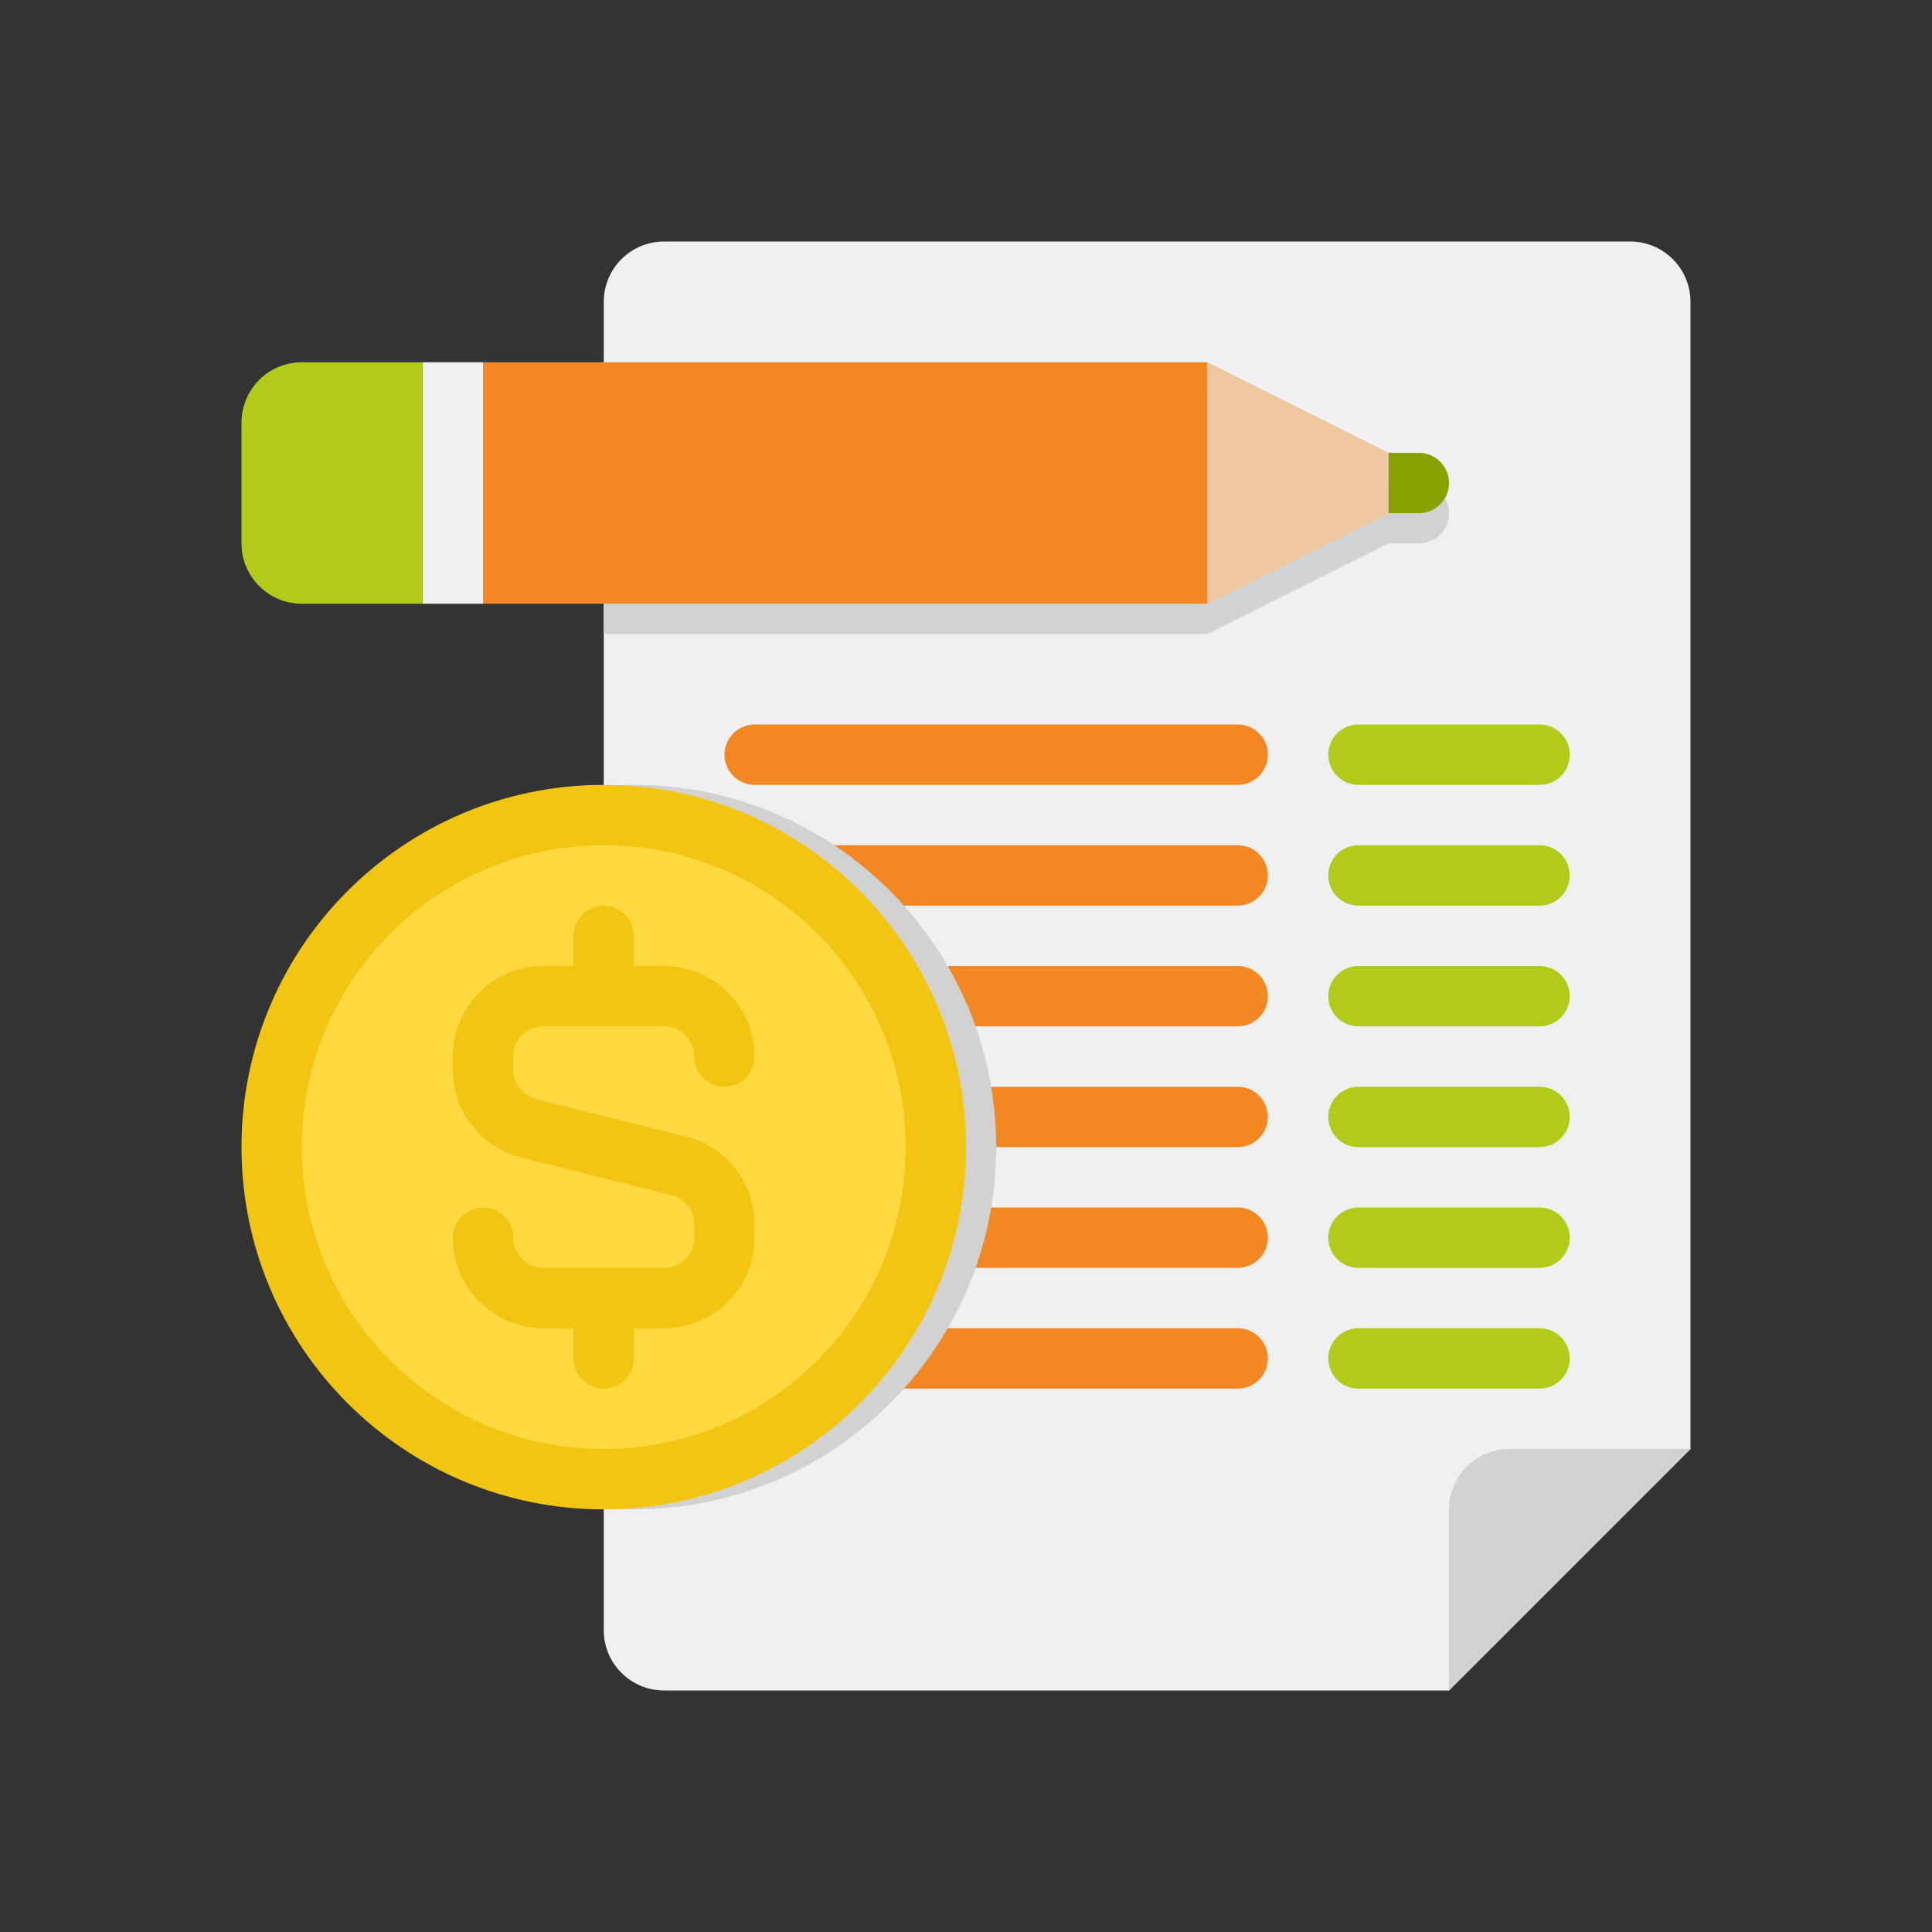 <?xml version="1.0" encoding="UTF-8"?> <svg xmlns="http://www.w3.org/2000/svg" width="512" height="512" viewBox="0 0 512 512" fill="none"><rect x="0" y="0" width="512" height="512" fill="#333333" stroke="none"/> <path d="M176 64H432C440.84 64 448 71.16 448 80V384C423.008 408.992 408.992 423.008 384 448H176C167.16 448 160 440.84 160 432V80C160 71.16 167.16 64 176 64Z" fill="#F0F0F0"></path> <path d="M328 208H200C195.584 208 192 204.416 192 200C192 195.584 195.584 192 200 192H328C332.416 192 336 195.584 336 200C336 204.416 332.416 208 328 208Z" fill="#F38722"></path> <path d="M408 208H360C355.584 208 352 204.416 352 200C352 195.584 355.584 192 360 192H408C412.416 192 416 195.584 416 200C416 204.416 412.416 208 408 208Z" fill="#B1CB18"></path> <path d="M328 240H200C195.584 240 192 236.416 192 232C192 227.584 195.584 224 200 224H328C332.416 224 336 227.584 336 232C336 236.416 332.416 240 328 240Z" fill="#F38722"></path> <path d="M408 240H360C355.584 240 352 236.416 352 232C352 227.584 355.584 224 360 224H408C412.416 224 416 227.584 416 232C416 236.416 412.416 240 408 240Z" fill="#B1CB18"></path> <path d="M328 272H200C195.584 272 192 268.416 192 264C192 259.584 195.584 256 200 256H328C332.416 256 336 259.584 336 264C336 268.416 332.416 272 328 272Z" fill="#F38722"></path> <path d="M408 272H360C355.584 272 352 268.416 352 264C352 259.584 355.584 256 360 256H408C412.416 256 416 259.584 416 264C416 268.416 412.416 272 408 272Z" fill="#B1CB18"></path> <path d="M328 304H200C195.584 304 192 300.416 192 296C192 291.584 195.584 288 200 288H328C332.416 288 336 291.584 336 296C336 300.416 332.416 304 328 304Z" fill="#F38722"></path> <path d="M408 304H360C355.584 304 352 300.416 352 296C352 291.584 355.584 288 360 288H408C412.416 288 416 291.584 416 296C416 300.416 412.416 304 408 304Z" fill="#B1CB18"></path> <path d="M328 336H200C195.584 336 192 332.416 192 328C192 323.584 195.584 320 200 320H328C332.416 320 336 323.584 336 328C336 332.416 332.416 336 328 336Z" fill="#F38722"></path> <path d="M408 336H360C355.584 336 352 332.416 352 328C352 323.584 355.584 320 360 320H408C412.416 320 416 323.584 416 328C416 332.416 412.416 336 408 336Z" fill="#B1CB18"></path> <path d="M328 368H200C195.584 368 192 364.416 192 360C192 355.584 195.584 352 200 352H328C332.416 352 336 355.584 336 360C336 364.416 332.416 368 328 368Z" fill="#F38722"></path> <path d="M408 368H360C355.584 368 352 364.416 352 360C352 355.584 355.584 352 360 352H408C412.416 352 416 355.584 416 360C416 364.416 412.416 368 408 368Z" fill="#B1CB18"></path> <path d="M168 400C221.019 400 264 357.019 264 304C264 250.981 221.019 208 168 208C114.981 208 72 250.981 72 304C72 357.019 114.981 400 168 400Z" fill="#D2D2D2"></path> <path d="M384 448V400C384 391.16 391.16 384 400 384H448L384 448Z" fill="#D2D2D2"></path> <path d="M160 400C213.019 400 256 357.019 256 304C256 250.981 213.019 208 160 208C106.981 208 64 250.981 64 304C64 357.019 106.981 400 160 400Z" fill="#F2C510"></path> <path d="M160 384C204.183 384 240 348.183 240 304C240 259.817 204.183 224 160 224C115.817 224 80 259.817 80 304C80 348.183 115.817 384 160 384Z" fill="#FFD940"></path> <path d="M181.824 301.208L142.064 291.272C138.496 290.376 136 287.184 136 283.504V280C136 275.592 139.584 272 144 272H176C180.416 272 184 275.592 184 280C184 284.416 187.576 288 192 288C196.424 288 200 284.416 200 280C200 266.768 189.232 256 176 256H168V248C168 243.584 164.424 240 160 240C155.576 240 152 243.584 152 248V256H144C130.768 256 120 266.768 120 280V283.504C120 294.536 127.48 304.112 138.176 306.792L177.936 316.728C181.504 317.624 184 320.816 184 324.496V328C184 332.408 180.416 336 176 336H144C139.584 336 136 332.408 136 328C136 323.584 132.424 320 128 320C123.576 320 120 323.584 120 328C120 341.232 130.768 352 144 352H152V360C152 364.416 155.576 368 160 368C164.424 368 168 364.416 168 360V352H176C189.232 352 200 341.232 200 328V324.496C200 313.464 192.52 303.888 181.824 301.208Z" fill="#F2C510"></path> <path d="M376 128H368L320 104H160V168H320L368 144H376C380.416 144 384 140.416 384 136C384 131.584 380.416 128 376 128Z" fill="#D2D2D2"></path> <path d="M128 160V96H320V160H128Z" fill="#F38722"></path> <path d="M320 96V160L368 136V120L320 96Z" fill="#F0C8A0"></path> <path d="M368 136H376C380.416 136 384 132.416 384 128C384 123.584 380.416 120 376 120H368V136Z" fill="#89A100"></path> <path d="M112 160V96H128V160H112Z" fill="#F0F0F0"></path> <path d="M64 112V144C64 152.84 71.16 160 80 160H112V96H80C71.16 96 64 103.16 64 112Z" fill="#B1CB18"></path> </svg> 